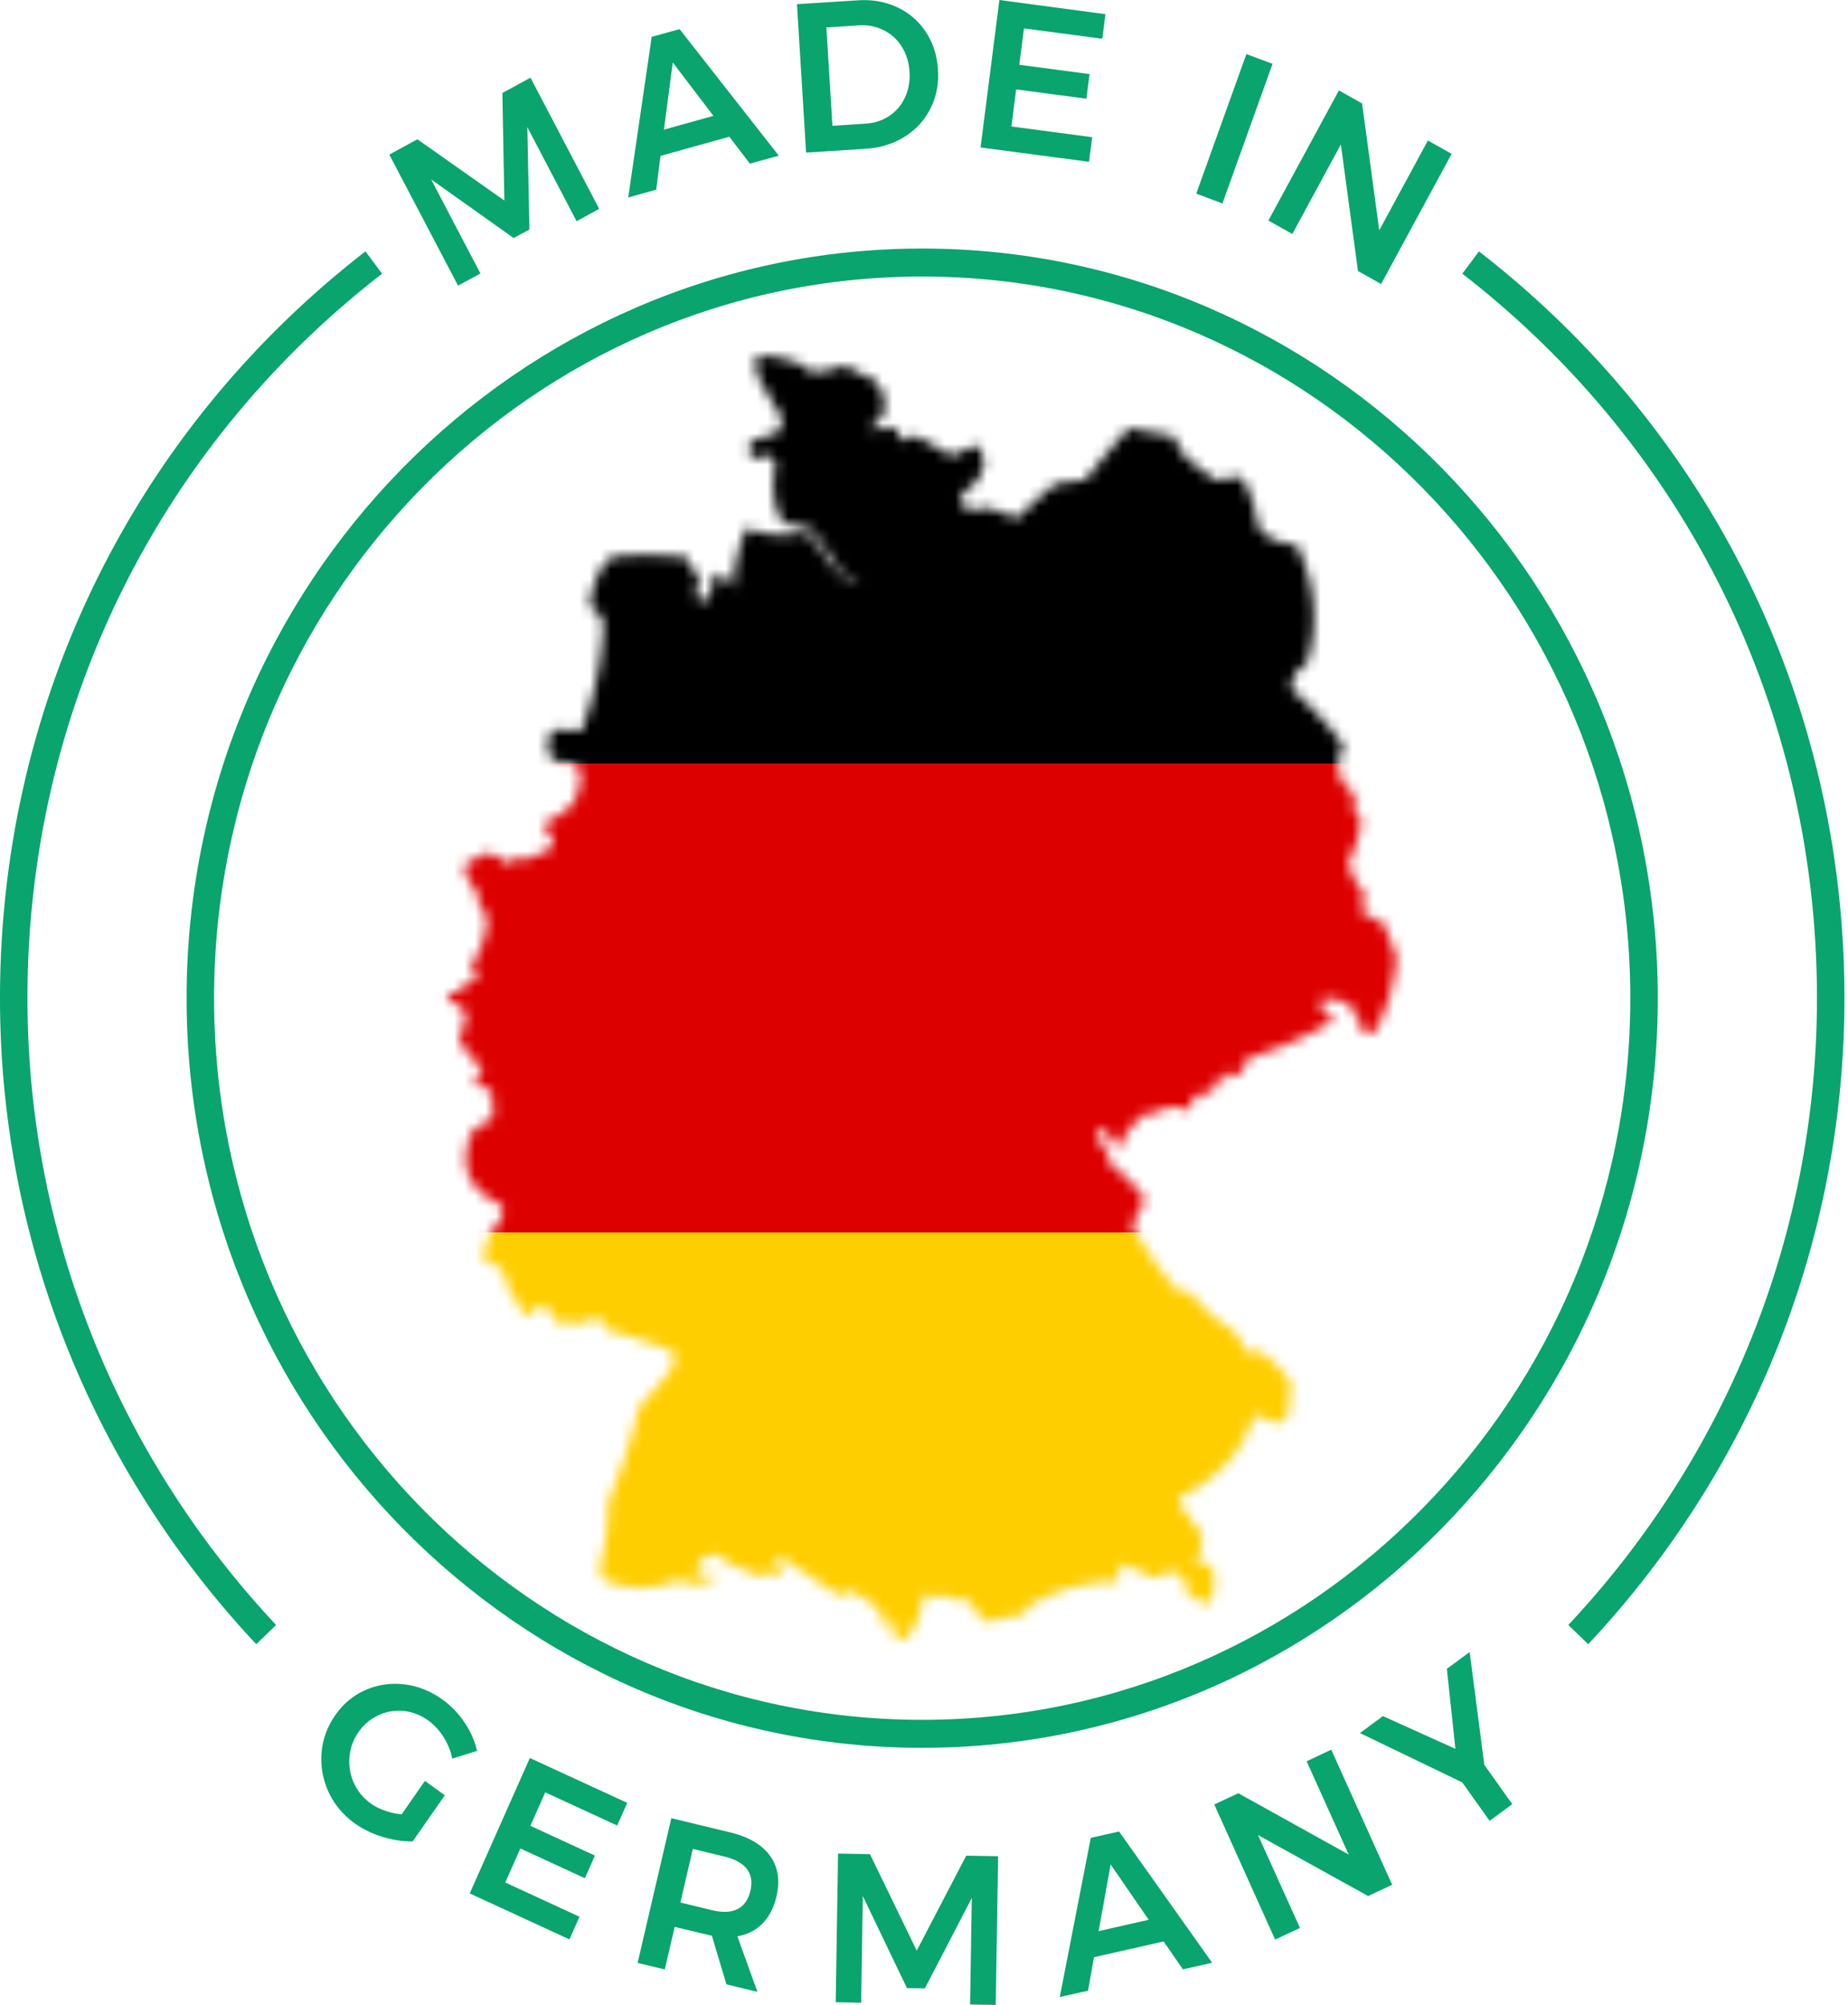 <svg width="177" height="192" fill="none" xmlns="http://www.w3.org/2000/svg"><path d="M88.329 26.482c-37.4 0-67.825 31-67.825 69.109 0 38.11 30.424 69.109 67.825 69.109 37.395 0 67.82-30.999 67.82-69.11 0-38.109-30.425-69.108-67.82-69.108zm0 140.898c-38.85 0-70.458-32.202-70.458-71.79 0-39.587 31.608-71.788 70.458-71.788 38.849 0 70.453 32.201 70.453 71.788 0 39.588-31.604 71.79-70.453 71.79z" fill="#0AA46E"/><mask id="a" style="mask-type:luminance" maskUnits="userSpaceOnUse" x="42" y="34" width="92" height="124"><path d="m132.472 88.382-1.848-.874-.165-.336.199-1.346-.167-.536a5.772 5.772 0 0 1-1.35-2.69 13.258 13.258 0 0 0 1.254-4.099l-.494-.438a2.392 2.392 0 0 1-.099-1.545l-.265-.672c-1.5-1.06-1.713-2.698-.857-4.47A33.745 33.745 0 0 0 123.698 66l.067-.874.461-.84.924-.74c1.214-3.683.807-7.655-.924-11.292a83.487 83.487 0 0 0-2.209-.504 8.668 8.668 0 0 1-1.549-1.31 12.133 12.133 0 0 0-1.553-4.773l-2.537.303-2.87-2.184-1.154-2.016a297.104 297.104 0 0 1-4.222-.774 107.848 107.848 0 0 0-4.155 4.94l-2.903.404a45.332 45.332 0 0 0-3.629 3.293l-2.77-1.008-1.748.236-.56-.236-.428-1.042 1.814-1.714.527-1.613-.495-1.58a9.567 9.567 0 0 0-2.605 1.008l-3.398-1.948-1.384.47a8.453 8.453 0 0 1-.627-1.277l-2.54.235a6.935 6.935 0 0 0 1.485-1.747l-.034-1.479a8.207 8.207 0 0 0-1.187-1.748l-1.32-.436-.065-.303a1.527 1.527 0 0 1-.693-.134l-.43-.336a12.88 12.88 0 0 1-3.297.705l-.625-.603a10.315 10.315 0 0 0-4.65-1.043l.065 1.815a73.297 73.297 0 0 0 2.408 4.133l-.066 1.142a7.736 7.736 0 0 1-2.837 1.043l-.23.705.164.941.824.034.43-.303.66.236.494.638c-.45 1.82-.3 3.846.528 5.411.661.46 1.396.66 2.21.605l.89.538 2.934 4.202 1.419.771-1.022-.2c-1.27-1.097-2.4-2.512-3.232-4.034l-1.088-.705a9.428 9.428 0 0 1-5.475-.437c-.987 2.404-1.432 5.03-1.353 7.73l.033-1.95a3.77 3.77 0 0 0-1.451-1.512l-.33.337a8.106 8.106 0 0 1-.594 2.218l-.428.2-.857-.604.593-1.177-1.386-2.453a38.412 38.412 0 0 0-6.793-.1l-.76.403a7.871 7.871 0 0 0-1.648 4.402c.602.39 1.032.916 1.287 1.58a32.683 32.683 0 0 1-2.012 10.082l-.232.269-2.539-.134-.363.269-.065.302.098.402-.065.37-.232.303.1.504.396.605.79.403c.441.078.88.089 1.32.033.266.306.464.654.593 1.043a5.444 5.444 0 0 1-.692 2.788 5.334 5.334 0 0 1-2.308 1.614 1.118 1.118 0 0 0-.363.975l.791.974-.032.202a5.16 5.16 0 0 1-.595.874l-2.242.806-.89-.135a1.64 1.64 0 0 1-.725.505 3.93 3.93 0 0 0-1.782-1.009l-.495.135c-.59.293-1.152.613-1.715.974l-.033.672c.314.75.747 1.47 1.253 2.084l-.033.639c.362.576.67 1.18.924 1.815a7.946 7.946 0 0 1-1.418 4.2c-.059.24-.049.476.032.706.203.036.38.126.529.268l-.1.303c-.682.49-1.349 1.023-1.98 1.58l-.724-.101-.1.236.067.402.23.37c.433.07.797.272 1.09.606l.362.739-.66 2.451.1.305 1.087.939.297.707.791.672-.724.808c.009.291.108.546.297.771l.89.27.462.572a8.043 8.043 0 0 0 .098 2.183l-1.98 1.244c-1.51 3.217-.479 5.782 2.772 7.158.074.499.042.993-.1 1.48-1.093 1.019-1.664 2.446-1.648 3.999l.396-.068.758.301.76.808c.179.398.288.812.328 1.244.56.854 1.079 1.744 1.55 2.654l.397.134.494-.301.297-.439.462-.064c.405.098.779.265 1.122.503l.164.906.132.203.297-.203c.479-.05.94.026 1.385.236a6.53 6.53 0 0 0 2.143-.537l.496.034.725 1.109a58.458 58.458 0 0 1 6.267 2.049v1.411a51.451 51.451 0 0 1-3.299 3.898 56.224 56.224 0 0 1-2.968 9.109 21.405 21.405 0 0 1-.824 6.283l.33 1.075a8.479 8.479 0 0 0 6.761.236 4.414 4.414 0 0 1 2.309.368c.134-.021.266-.055.394-.098l.264-.27.89-.135.133-.233-.033-.236-.165-.102-1.089.067-.394-.168-.1-.403.363-.707c.42-.416.914-.64 1.484-.672l.462.169 1.154 1.075.298.068.164-.203.231-.098.429.233c.2.236.365.495.495.774a24.941 24.941 0 0 1 3.232-.169l-.726-1.646.198-.169a213.194 213.194 0 0 0 5.97 3.934c.242-.095.43-.263.56-.504 1.425.343 2.69 1.193 3.464 2.384l-.068.573.298.235c.399-.025.772.052 1.12.236a4.487 4.487 0 0 0-.197 1.376 2.078 2.078 0 0 0 1.418-.572 7.037 7.037 0 0 0 1.352-3.829 5.96 5.96 0 0 0 2.342.101 3.223 3.223 0 0 0 2.276.403v.334c.33.579.73 1.12 1.187 1.615l.66.101a5.194 5.194 0 0 0 1.583-.54l.231.169.923-.169.793-.571.197-.436c2.58-1.49 5.439-2.256 8.443-2.285l.165-.437-.099-1.009.133-.166a6.116 6.116 0 0 1 2.969 1.244h.46a4.082 4.082 0 0 1 1.682-.572l.922.436.266.504-.132.27.033.436a4.567 4.567 0 0 0 2.012 1.346l.494-.034a5.763 5.763 0 0 0 .099-3.564c-.503-.112-.99-.223-1.484-.337.161-.469.347-.927.56-1.376l-.033-1.345a35.132 35.132 0 0 1-2.143-2.924v-.503c3.483-1.711 5.935-4.189 7.091-7.628.097-.092.187-.193.263-.305l2.013.876a3.651 3.651 0 0 0 1.121-1.078c.039-.957.109-1.979.199-2.923a13.517 13.517 0 0 0-2.935-2.957l-1.091.1-.429-.334a5.014 5.014 0 0 0-1.219-1.882c-1.517-.884-2.903-2.15-3.991-3.63l-1.055.066a31.603 31.603 0 0 1-4.518-6.485c.454-.721.854-1.48 1.187-2.251l-.033-.304a15.074 15.074 0 0 0-3.167-3.158 7.93 7.93 0 0 1-.362-1.277 3.365 3.365 0 0 1-.892-1.48v-.537l.099-.135h.364a4.551 4.551 0 0 1 1.484 2.051 7.823 7.823 0 0 1 2.638-3.495c.79.009 1.537-.22 2.178-.672a4.198 4.198 0 0 1 1.782.334l.262-.167c.176-.394.331-.797.461-1.208l1.649-.372.526-1.108h.299l.362-.167.331-.439.329-.166c.187.174.406.272.66.301l.331-.268.494-1.244.296-.202a34.867 34.867 0 0 0 7.981-3.529l.066-.234-.823-.572a5.01 5.01 0 0 1-.461-.773l.262-.47.328-.17c.614.243 1.25.366 1.915.371l.395.235c.054.458.241.85.56 1.177l.265.033-.033.975a2.64 2.64 0 0 0 1.121.606l.429-.102a18.56 18.56 0 0 0 2.078-7.126 43.571 43.571 0 0 0-1.286-3.325z" fill="#fff"/></mask><g mask="url(#a)"><path d="M183.187 73.143H-6.533V28.25h189.72v44.892z" fill="#000"/><path d="M183.187 118.035H-6.533V73.143h189.72v44.892z" fill="#D00"/><path d="M183.187 162.929H-6.533v-44.894h189.72v44.894z" fill="#FFCE00"/></g><path d="m141.654 24.074-1.595 2.137c21.591 16.72 33.968 42.008 33.968 69.38 0 22.323-8.456 43.641-23.815 60.025l1.902 1.844c15.826-16.875 24.546-38.854 24.546-61.869 0-28.21-12.76-54.284-35.006-71.517zM36.598 26.211l-1.594-2.137C12.757 41.307 0 67.371 0 95.591c0 23.006 8.717 44.983 24.544 61.869l1.902-1.844C11.086 139.224 2.63 117.904 2.63 95.591c0-27.372 12.379-52.66 33.967-69.38zM79.15 2.631l3.09-.2a4.516 4.516 0 0 1 2.373.452 4.211 4.211 0 0 1 1.748 1.572c.442.7.693 1.508.751 2.409.056.91-.088 1.728-.432 2.46a4.218 4.218 0 0 1-1.5 1.773c-.66.439-1.415.688-2.263.743l-3.187.21-.58-9.419zm7.504 10.455a6.687 6.687 0 0 0 2.462-2.693c.566-1.11.807-2.354.72-3.717-.082-1.375-.468-2.579-1.162-3.616A6.529 6.529 0 0 0 85.928.694c-1.142-.536-2.406-.756-3.8-.66L76.333.4l.874 14.214 5.7-.366c1.419-.093 2.667-.48 3.747-1.162zm-23.064-.671.849-6.432 3.89 5.114-4.74 1.318zm-1.172-8.883L60.17 18.91l2.68-.746.415-3.235 6.59-1.834 1.968 2.576 2.772-.762L65.09 2.789l-2.674.743zm42.19 9.606-7.735-1.027.453-3.552 6.729.891.303-2.357-6.73-.89.447-3.488 7.5.995.303-2.357L95.721 0l-1.805 14.123 10.393 1.372.298-2.357zm17.277-7.03-2.507-.93-4.802 13.365 2.507.943 4.802-13.377zM46.015 26.193l-4.72-9.011 7.901 5.614 1.512-.816-.2-9.804 4.717 9.009 2.165-1.185-6.58-12.56-2.693 1.466.19 10.3-8.327-5.867-2.693 1.466 6.584 12.548 2.144-1.16zm77.761-3.782 4.651-8.581 1.635 12.12 2.22 1.247 6.756-12.466-2.273-1.276-4.662 8.599-1.644-12.15-2.217-1.247-6.757 12.464 2.291 1.29zm-18.551 162.526 1.152-6.39 3.645 5.302-4.797 1.088zm-.75-8.934-2.971 15.242 2.708-.606.57-3.207 6.669-1.508 1.844 2.671 2.805-.63-8.916-12.57-2.709.608zm-16.67 10.799-4.482-9.238-3.054-.054-.226 14.237 2.437.044.159-10.216 4.23 8.822 1.716.019 4.493-8.663-.165 10.204 2.457.044.228-14.239-3.054-.052-4.74 9.092zm52.959-28.597-2.185 1.611.818 7.659-6.94-3.132-2.2 1.624 9.798 4.726 2.621 3.685 2.168-1.604-2.681-3.769-1.399-10.8zm-15.616 10.465 4.026 8.927-10.568-5.867-2.304 1.076 5.828 12.938 2.382-1.111-4.022-8.902 10.548 5.844 2.304-1.078-5.836-12.938-2.358 1.111zm-80.157 12.653 9.55 4.402.962-2.168-7.108-3.28 1.444-3.257 6.184 2.848.96-2.168-6.183-2.85 1.424-3.206 6.893 3.177.96-2.171-9.328-4.297-5.758 12.97zm25.65 1.499c-.621.316-1.423.346-2.405.115l-3.069-.742 1.192-5.134 3.07.745c.985.24 1.686.638 2.107 1.182.416.546.53 1.247.334 2.087-.2.856-.613 1.443-1.228 1.747zm-.673-7.333-5.67-1.372-3.228 13.861 2.601.629.951-4.077 3.07.733c.22.061.38.093.488.106l1.397 4.662 2.971.723-1.922-5.323c.971-.168 1.773-.575 2.41-1.227.638-.659 1.085-1.528 1.337-2.607.355-1.52.149-2.808-.617-3.867-.765-1.066-2.025-1.811-3.788-2.241zm-33.715-11.23a4.636 4.636 0 0 1 2.422-.41c.848.096 1.623.4 2.343.914a5.788 5.788 0 0 1 1.47 1.592c.407.651.683 1.33.823 2.063l2.38-.743c-.21-.933-.607-1.834-1.193-2.715a8.665 8.665 0 0 0-2.092-2.187c-1.142-.817-2.364-1.31-3.665-1.468-1.306-.155-2.544.022-3.715.536-1.168.503-2.139 1.307-2.91 2.408-.772 1.111-1.209 2.315-1.317 3.604a7.44 7.44 0 0 0 .664 3.739c.544 1.194 1.378 2.202 2.497 3.009a8.971 8.971 0 0 0 2.684 1.308c1.013.303 1.974.451 2.884.429l3.078-4.411-1.907-1.381-2.23 3.205a6.486 6.486 0 0 1-1.604-.357 5.227 5.227 0 0 1-1.363-.691c-.724-.536-1.264-1.183-1.614-1.97a4.99 4.99 0 0 1-.416-2.473c.072-.869.36-1.663.87-2.386a4.706 4.706 0 0 1 1.91-1.615z" fill="#0AA46E"/></svg>